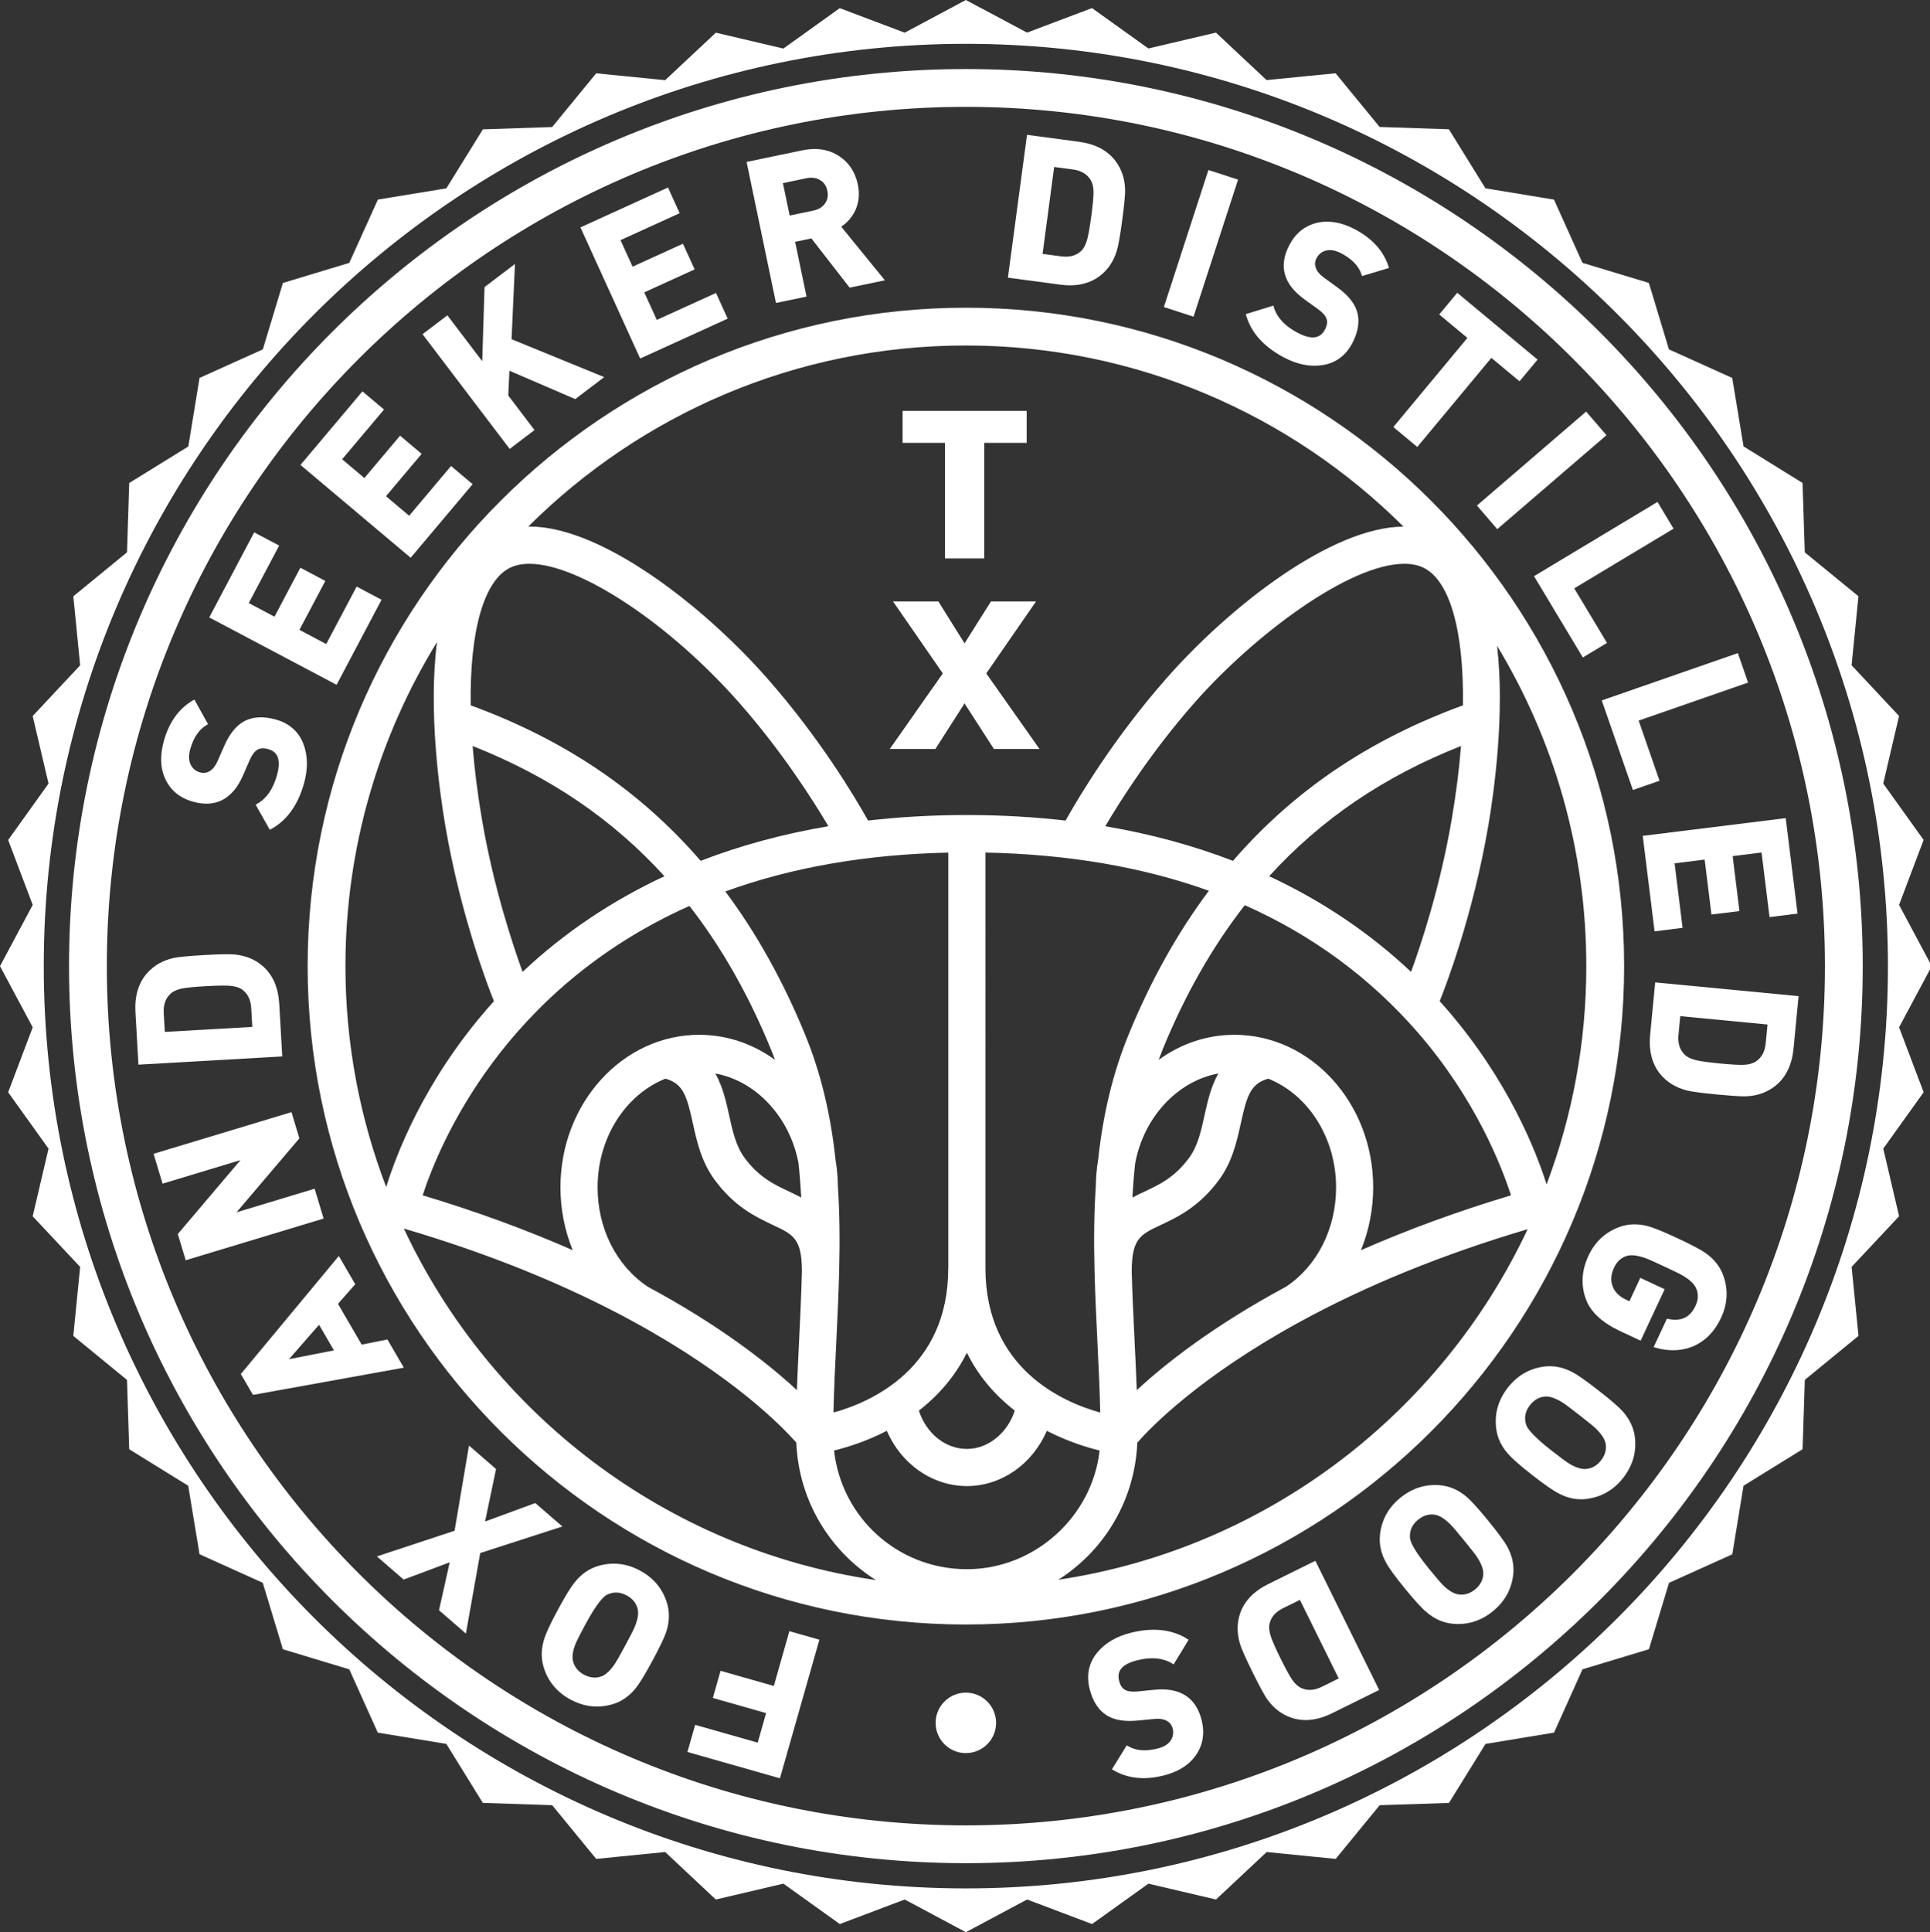 <svg xmlns="http://www.w3.org/2000/svg" xmlns:xlink="http://www.w3.org/1999/xlink" id="Layer_1" x="0px" y="0px" viewBox="0 0 598.93 599.48" style="enable-background:new 0 0 598.93 599.48;" xml:space="preserve">
<rect x="0" y="0" width="598.93" height="599.48" fill="#333333" stroke="none"/>
<style type="text/css">
	.st0{fill:#FFFFFF;}
</style>
<g>
	<path class="st0" d="M95.47,299.74c0,112.63,91.64,204.27,204.27,204.27s204.27-91.64,204.27-204.27   c0-112.64-91.64-204.27-204.27-204.27S95.47,187.1,95.47,299.74z M441.61,176.07c8.21,3.83,12.71,19.4,12.38,42.77   c-29.14,10.65-52.49,26.44-71.37,48.24c-12.33-4.76-25.65-8.37-39.63-10.74c4.87-8.24,14.39-23.16,27.41-38   c18.73-21.34,48.31-43.42,65.39-43.42C438.02,174.92,439.98,175.3,441.61,176.07z M383.09,321.05c-8.43,0-16.51,2.67-23.53,7.77   c0.44-1.19,0.87-2.31,1.3-3.37c6.88-16.83,15.44-31.84,25.43-44.61c20.87,9.25,38.93,22.52,53.67,39.47   c17.95,20.63,26.07,41.62,28.94,50.54c-16.47,4.94-32.12,10.67-46.57,17.03c2.5-6.1,3.81-12.79,3.81-19.5   C426.14,342.28,406.83,321.05,383.09,321.05z M360.2,380.06c5.31-2.5,11.91-5.62,18.1-14.02c4.15-5.64,5.55-12.04,6.79-17.68   c1.79-8.14,2.91-12.19,8.49-13.7c12.6,5.06,21.04,18.57,21.04,33.71c0,12.84-5.84,24.38-15.54,30.83   c-22.71,12.22-37.55,23.98-46.31,32.1c-0.19-5.17-0.44-10.36-0.69-15.45c-0.37-7.63-0.7-14.51-0.88-21.41   C351.23,384.28,353.85,383.04,360.2,380.06z M351.42,371.54c0.19-3.65,0.48-7.24,0.85-10.63c2.69-14.35,13.16-25.53,25.81-27.86   c-2.35,4.14-3.39,8.92-4.26,12.86c-1.09,4.96-2.11,9.64-4.81,13.31c-4.45,6.05-9.17,8.27-13.72,10.42   C354.07,370.2,352.74,370.82,351.42,371.54z M437.89,301.53c-12.76-12.03-27.56-22.01-44.03-29.68   c16.12-17.72,35.62-30.95,59.53-40.4c-0.58,7.29-1.55,14.94-2.89,22.78C446.88,275.43,440.8,293.57,437.89,301.53z M375.14,276.37   c-9.73,12.97-18.12,28.01-24.95,44.71c-4.79,11.72-7.88,24.44-9.42,38.81c-0.45,2.71-0.69,5.43-0.71,8.01   c-0.53,7.96-0.65,16.44-0.39,26.71c0.18,7.05,0.51,14.04,0.89,21.79c0.4,8.15,0.72,15,0.87,21.85   c-11.59-3.21-35.6-13.62-35.62-44.79V264.51C331.42,265.03,354.74,269.01,375.14,276.37z M299.68,486.85   c-21.08-0.17-38.5-15.95-40.85-36.82c4.14-1.01,10.06-2.86,16.38-6.11c4.49,10.35,14.06,17.04,24.66,17.14l0.52,0   c10.5-0.14,20-6.83,24.47-17.14c6.32,3.25,12.24,5.1,16.38,6.11c-2.33,20.57-20.13,36.67-40.86,36.82H299.68z M314.92,437.65   c-2.27,6.94-8.21,11.79-14.63,11.88h-0.38c-6.6-0.06-12.46-4.81-14.76-11.88c6.43-4.98,11.43-11.01,14.9-17.96   C303.49,426.64,308.49,432.67,314.92,437.65z M294.27,393.46c0,31.17-24.03,41.59-35.62,44.79c0.15-6.83,0.47-13.69,0.87-21.85   c0.38-7.72,0.71-14.69,0.89-21.79l0-0.04c0.26-10.23,0.13-18.7-0.39-26.59c-0.02-2.64-0.26-5.36-0.71-8.04   c-1.55-14.43-4.63-27.14-9.42-38.85c-6.8-16.62-15.14-31.59-24.8-44.51c20.5-7.47,43.77-11.52,69.19-12.05V393.46z M177.73,387.87   c-14.46-6.36-30.1-12.08-46.56-17.02c5.09-15.68,25.04-64.02,82.79-89.78c9.91,12.73,18.4,27.65,25.24,44.38   c0.44,1.06,0.87,2.18,1.31,3.37c-7.03-5.09-15.11-7.77-23.54-7.77c-23.74,0-43.05,21.23-43.05,47.32   C173.92,375.08,175.23,381.77,177.73,387.87z M162.17,301.53c-2.9-7.96-8.99-26.11-12.61-47.3c-1.34-7.83-2.31-15.49-2.89-22.78   c23.91,9.45,43.4,22.68,59.53,40.4C189.73,279.53,174.93,289.5,162.17,301.53z M247.79,360.84c0.38,3.42,0.66,7.02,0.86,10.7   c-1.32-0.71-2.65-1.34-3.86-1.91c-4.56-2.15-9.27-4.37-13.73-10.42c-2.7-3.67-3.73-8.36-4.82-13.32c-0.86-3.93-1.91-8.7-4.25-12.84   C234.64,335.37,245.1,346.55,247.79,360.84z M206.49,334.66c5.58,1.51,6.7,5.56,8.49,13.7c1.24,5.64,2.64,12.04,6.79,17.68   c6.19,8.41,12.79,11.52,18.1,14.02c6.34,2.99,8.96,4.22,8.99,14.32c-0.19,7.4-0.55,14.86-0.87,21.46l-0.01,0.27   c-0.25,5.01-0.49,10.1-0.68,15.18c-8.77-8.12-23.61-19.88-46.24-32.06c-9.77-6.5-15.61-18.03-15.61-30.87   C185.45,353.23,193.89,339.72,206.49,334.66z M217.44,267.08c-18.88-21.8-42.24-37.59-71.37-48.24   c-0.33-23.37,4.18-38.94,12.38-42.77c1.64-0.76,3.6-1.15,5.84-1.15c15.55,0,43.66,18.67,65.38,43.42   c13.01,14.82,22.53,29.76,27.41,38C243.1,258.7,229.77,262.31,217.44,267.08z M135.61,199.2c-2.73,21.38,0.77,46.37,2.58,56.98   c4.8,28.08,13.36,50.13,15.09,54.44c-0.76,0.84-1.5,1.67-2.21,2.5c-19.65,22.72-28.17,45.24-31.22,55.17   c-8.15-21.31-12.65-44.4-12.65-68.54C107.2,262.91,117.61,228.48,135.61,199.2z M125.32,381.16c26.43,7.78,50.48,17.52,71.49,29.02   c31.07,17.01,46.14,32.65,50.31,37.41c0.76,18.07,10.44,33.65,24.71,42.64C206.83,480.75,152.28,438.67,125.32,381.16z    M328.42,490.13c14.16-9,23.76-24.54,24.51-42.54c4.18-4.76,19.26-20.41,50.35-37.43c20.8-11.39,44.62-21.06,70.79-28.8   C447.19,438.54,393.02,480.44,328.42,490.13z M479.95,367.46c-3.27-10.32-11.86-32.26-30.96-54.34c-0.71-0.83-1.46-1.67-2.22-2.51   c1.74-4.3,10.29-26.34,15.09-54.44c1.78-10.42,5.18-34.69,2.72-55.81c17.56,29.03,27.69,63.04,27.69,99.38   C492.28,323.56,487.9,346.38,479.95,367.46z M435.53,163.38c-22.27,0.13-53.84,24.61-73.8,47.36   c-16.11,18.36-26.9,36.42-31.06,43.85c-9.58-1.11-19.56-1.68-29.69-1.72l-1.91,0c-10.12,0.03-20.1,0.61-29.68,1.71   c-4.16-7.44-14.94-25.49-31.06-43.85c-20.01-22.81-51.7-47.37-73.98-47.37c-0.14,0-0.28,0.02-0.42,0.02   c34.84-34.71,82.86-56.19,135.8-56.19C352.68,107.2,400.69,128.68,435.53,163.38z"></path>
	<polygon class="st0" points="240.14,523.08 223.61,518.38 221.22,526.8 237.74,531.5 235.14,540.66 215.73,535.15 213.33,543.56    242.04,551.73 254.28,508.73 244.97,506.08  "></polygon>
	<path class="st0" d="M198.63,487.29c-4.21-2.27-8.61-2.75-13.04-1.43c-2.81,0.84-5.23,2.52-7.19,5c-1.22,1.47-2.98,4.33-5.23,8.5   c-2.29,4.23-3.67,7.18-4.24,9.02c-1,3.01-1.08,5.96-0.25,8.77c1.33,4.44,4.13,7.85,8.34,10.13c2.69,1.45,5.46,2.19,8.24,2.19   c1.6,0,3.24-0.25,4.86-0.73c2.76-0.82,5.18-2.51,7.2-5.01c1.17-1.46,2.86-4.25,5.17-8.52c2.27-4.2,3.72-7.23,4.29-8.99   c0.98-3.06,1.06-6.01,0.24-8.76C205.7,493,202.88,489.58,198.63,487.29z M196.87,505.01c-0.26,0.65-1.2,2.48-2.88,5.59   c-1.65,3.05-2.69,4.89-3.1,5.49c-1.42,2.13-2.84,3.49-4.22,4.01c-0.7,0.25-1.41,0.38-2.12,0.38c-1.1,0-2.22-0.31-3.35-0.92   c-1.83-0.99-2.94-2.38-3.39-4.25c-0.35-1.47-0.03-3.4,0.98-5.75c0.35-0.81,1.32-2.7,2.89-5.61c3.6-6.66,5.64-8.67,6.71-9.19   c0.93-0.45,1.88-0.67,2.81-0.67c1.07,0,2.18,0.3,3.27,0.89c1.87,1.01,3,2.42,3.44,4.27C198.23,500.71,197.88,502.65,196.87,505.01z   "></path>
	<polygon class="st0" points="166.12,466.33 150.53,472.05 153.87,456.1 153.94,455.77 145.54,448.49 141.07,474.92 116.96,482.88    125.26,490.07 139.56,484.71 136.23,499.59 144.58,506.82 149.03,481.83 174.52,473.6  "></polygon>
	<path class="st0" d="M120.22,415.57l-7.98,1.6l-7.36-12.64l5.36-6.1l-5.1-8.75l-30.15,36.3l-0.26,0.32l3.77,6.47l46.82-8.45   L120.22,415.57z M99.01,411.02l4.62,7.94l-13.96,2.73L99.01,411.02z"></path>
	<polygon class="st0" points="97.63,368.8 73.4,376.12 92.7,353.41 92.9,353.16 90.45,345.04 47.65,357.97 50.45,367.23    74.63,359.92 55.38,382.62 55.17,382.87 57.63,390.99 100.43,378.06  "></polygon>
	<path class="st0" d="M86.66,311.48c-0.29-5.02-1.97-8.94-5-11.64c-2.36-2.11-5.33-3.35-8.8-3.7c-1.55-0.16-4.78-0.1-9.64,0.18   c-4.84,0.28-7.92,0.58-9.41,0.91c-3.29,0.74-6.03,2.31-8.14,4.67c-2.7,3.03-3.93,7.12-3.64,12.14l0.93,16.27l44.63-2.55   L86.66,311.48z M50.81,314.33c-0.15-2.61,0.55-4.58,2.13-6.04c0.81-0.75,2-1.29,3.54-1.6c1.38-0.28,3.83-0.52,7.29-0.72   c2.22-0.13,4.06-0.19,5.47-0.19c0.81,0,1.49,0.02,2.03,0.06c1.68,0.13,2.99,0.53,3.88,1.18c1.74,1.27,2.66,3.15,2.81,5.75   l0.33,5.83l-27.15,1.55L50.81,314.33z"></path>
	<path class="st0" d="M59.88,248.73c7.07,1.98,12.33-0.8,15.53-8.17l2.12-4.86c0.66-1.5,1.44-2.54,2.33-3.08   c0.85-0.52,1.98-0.58,3.38-0.19c1.54,0.43,2.52,1.28,2.97,2.57c0.47,1.35,0.38,3.23-0.28,5.58c-1.18,4.22-3.23,7.17-6.09,8.78   l-0.51,0.29l4.39,7.8l0.51-0.28c4.83-2.68,8.23-7.43,10.11-14.11c1.29-4.62,1.2-8.82-0.28-12.48c-1.5-3.72-4.36-6.19-8.49-7.35   c-4.02-1.13-7.48-0.86-10.26,0.81c-2.24,1.36-4.16,3.84-5.71,7.36l-2.09,4.75c-0.65,1.46-1.46,2.5-2.42,3.09   c-0.62,0.38-1.24,0.56-1.9,0.56c-0.35,0-0.71-0.05-1.07-0.15c-1.38-0.39-2.34-1.18-2.96-2.44c-0.62-1.26-0.66-2.88-0.12-4.8   c1-3.56,2.69-6.06,5.03-7.44l0.49-0.29l-4.24-7.64l-0.52,0.3c-4.32,2.53-7.33,6.74-8.95,12.52c-1.29,4.59-1.1,8.65,0.55,12.05   C53.07,245.32,55.92,247.62,59.88,248.73z"></path>
	<polygon class="st0" points="104.45,212.46 118.4,186.08 110.67,181.99 101.23,199.82 92.92,195.42 100.95,180.24 93.21,176.14    85.18,191.33 77.19,187.1 86.63,169.27 78.88,165.17 64.93,191.56 103.93,212.19  "></polygon>
	<polygon class="st0" points="127.44,173.05 146.67,150.22 139.97,144.58 126.97,160.01 119.78,153.95 130.85,140.81 124.15,135.17    113.08,148.31 106.17,142.49 119.17,127.06 112.47,121.42 93.24,144.25 126.99,172.67  "></polygon>
	<polygon class="st0" points="165.87,133.43 157.73,122.71 158.09,115.02 178.52,123.82 187.5,117 158.75,105.24 159.81,81.89    150.36,89.07 149.65,112.07 138.83,97.83 131.12,103.68 158.17,139.28  "></polygon>
	<polygon class="st0" points="225.82,98.86 222.2,90.89 203.83,99.25 199.93,90.7 215.57,83.58 211.94,75.61 196.31,82.73    192.56,74.5 210.92,66.14 207.3,58.17 180.13,70.54 198.66,111.23  "></polygon>
	<path class="st0" d="M240.82,93.99l9.47-1.97l-3.54-17l5.05-1.05l11.86,15.27l10.94-2.28l-13.54-16.63   c1.88-1.27,3.32-2.92,4.3-4.91c1.18-2.47,1.47-5.22,0.86-8.16c-0.8-3.85-2.76-6.82-5.83-8.83c-3.2-2.1-7.05-2.71-11.42-1.79   l-17.28,3.6l9,43.19L240.82,93.99z M242.96,56.82l7.27-1.52c1.64-0.34,3.07-0.15,4.27,0.57c1.2,0.72,1.93,1.8,2.25,3.32   c0.32,1.51,0.08,2.8-0.73,3.94c-0.82,1.15-2.03,1.88-3.69,2.22l-7.27,1.51L242.96,56.82z"></path>
	<path class="st0" d="M332.01,88.53c3.63,0,6.77-0.99,9.31-2.93c2.52-1.92,4.3-4.59,5.3-7.94c0.45-1.5,0.99-4.6,1.65-9.5   c0.64-4.81,0.93-7.89,0.88-9.42c-0.1-3.37-1.13-6.36-3.05-8.88c-2.47-3.23-6.25-5.2-11.23-5.87l-16.16-2.16l-5.93,44.31l16.16,2.16   C329.99,88.46,331.03,88.53,332.01,88.53z M327.13,51.8l5.78,0.77c2.59,0.35,4.4,1.41,5.53,3.24c0.58,0.94,0.89,2.21,0.91,3.78   c0.01,1.42-0.22,3.87-0.67,7.29c-0.46,3.46-0.9,5.95-1.29,7.4c-0.45,1.63-1.09,2.84-1.89,3.59c-1.57,1.47-3.62,2-6.18,1.67   l-5.78-0.77L327.13,51.8z"></path>
	<polygon class="st0" points="384.02,56.29 384.2,55.73 375,52.74 361.36,94.7 361.18,95.26 370.38,98.25  "></polygon>
	<path class="st0" d="M398.39,110.87c3.26,1.73,6.47,2.6,9.53,2.6c0.92,0,1.83-0.08,2.73-0.23c3.95-0.68,6.97-2.95,8.98-6.74   c1.96-3.7,2.42-7.13,1.38-10.2c-0.86-2.48-2.87-4.88-5.99-7.14l-4.2-3.05c-1.29-0.94-2.14-1.96-2.5-3.02   c-0.36-1.04-0.28-2.01,0.23-2.99c0.67-1.26,1.65-2.04,3.01-2.38c1.37-0.34,2.95-0.03,4.72,0.9c3.27,1.73,5.36,3.91,6.21,6.49   l0.18,0.54l8.37-2.52l-0.19-0.57c-1.56-4.76-5.04-8.59-10.34-11.4c-4.22-2.23-8.23-2.91-11.9-2.01c-3.7,0.9-6.55,3.2-8.47,6.84   c-3.44,6.5-1.86,12.19,4.7,16.91l4.31,3.11c1.33,0.96,2.18,1.94,2.52,2.93c0.33,0.94,0.15,2.07-0.53,3.35   c-1.53,2.89-4.33,3.13-8.53,0.91c-3.88-2.05-6.33-4.68-7.29-7.82l-0.17-0.56l-8.56,2.64l0.17,0.56   C388.34,103.3,392.26,107.63,398.39,110.87z"></path>
	<polygon class="st0" points="439.82,138.67 462.81,111.03 471.55,118.3 477.15,111.57 452.22,90.84 446.63,97.57 455.37,104.84    432.39,132.49  "></polygon>
	
		<rect x="456.28" y="141.35" transform="matrix(0.758 -0.652 0.652 0.758 20.315 347.196)" class="st0" width="44.71" height="9.67"></rect>
	<polygon class="st0" points="490.9,203.48 491.2,203.98 498.7,199.47 488.53,182.54 519.35,164.02 514.37,155.73 476.05,178.76     "></polygon>
	<polygon class="st0" points="506.73,245.1 515,242.23 508.52,223.57 542.48,211.77 539.31,202.63 497.07,217.31  "></polygon>
	<polygon class="st0" points="513.46,288.95 522.15,287.87 519.67,267.85 529,266.69 531.11,283.74 539.8,282.67 537.69,265.61    546.66,264.5 549.14,284.53 557.83,283.45 554.16,253.83 509.79,259.33  "></polygon>
	<path class="st0" d="M512.09,321.02c-0.48,5.01,0.59,9.13,3.17,12.27c2.02,2.44,4.76,4.12,8.13,5c1.51,0.4,4.63,0.82,9.55,1.29   c3.86,0.37,6.69,0.56,8.4,0.56c0.41,0,0.76-0.01,1.04-0.03c3.37-0.23,6.31-1.36,8.76-3.38c3.13-2.59,4.97-6.44,5.45-11.44   l1.56-16.23l-44.5-4.27L512.09,321.02z M533.88,329.96c-3.48-0.33-5.99-0.68-7.44-1.01c-1.65-0.39-2.88-0.98-3.66-1.76   c-1.53-1.52-2.15-3.52-1.9-6.12l0.55-5.81l27.08,2.6l-0.56,5.81c-0.25,2.6-1.24,4.44-3.03,5.64c-0.92,0.62-2.18,0.97-3.74,1.05   C539.77,330.42,537.31,330.28,533.88,329.96z"></path>
	<path class="st0" d="M529.37,388.82c-1.52-1.08-4.48-2.65-8.81-4.66c-4.4-2.05-7.41-3.28-9.23-3.76c-3.11-0.8-6.06-0.71-8.76,0.27   c-4.36,1.58-7.6,4.59-9.62,8.92c-2.18,4.67-2.42,9.28-0.72,13.7c1.51,3.87,5.07,7.14,10.6,9.71l6.31,2.95l7.45-15.97l-7.55-3.52   l-3.39,7.26l-0.96-0.45c-2.07-0.96-3.46-2.28-4.14-3.93c-0.8-1.88-0.69-3.86,0.33-6.04c0.9-1.93,2.21-3.12,3.98-3.66   c1.42-0.4,3.39-0.16,5.85,0.73c0.67,0.22,2.55,1.06,5.75,2.55c3.21,1.5,5.05,2.41,5.66,2.78c2.22,1.29,3.65,2.64,4.24,3.98   c0.76,1.77,0.69,3.56-0.19,5.45c-1.67,3.58-4.42,4.91-8.43,4.09l-0.45-0.09l-4.12,8.82l0.66,0.19c1.84,0.52,3.65,0.78,5.38,0.78   c2.02,0,3.99-0.36,5.85-1.08c3.94-1.56,6.98-4.59,9.04-9c2.03-4.34,2.26-8.76,0.68-13.12   C533.81,393.01,531.99,390.69,529.37,388.82z"></path>
	<path class="st0" d="M503.59,437.9c-1.25-1.4-3.71-3.53-7.54-6.51c-3.83-2.99-6.5-4.86-8.16-5.72c-2.86-1.48-5.75-2.05-8.61-1.7   c-4.6,0.57-8.44,2.79-11.4,6.6c-2.94,3.78-4.14,8.02-3.57,12.63c0.36,2.91,1.62,5.58,3.74,7.92c1.25,1.44,3.77,3.65,7.51,6.57   c3.8,2.96,6.48,4.82,8.19,5.67c2.25,1.2,4.58,1.8,6.9,1.8c0.56,0,1.14-0.04,1.71-0.11c4.6-0.57,8.43-2.78,11.37-6.55   c2.97-3.81,4.18-8.07,3.61-12.67C506.98,442.97,505.72,440.31,503.59,437.9z M496.82,453.12c-1.28,1.64-2.84,2.51-4.76,2.64   c-1.5,0.1-3.36-0.54-5.51-1.92c-0.74-0.48-2.43-1.75-5.05-3.78c-5.97-4.66-7.62-7-7.94-8.14c-0.62-2.16-0.22-4.11,1.23-5.96   c1.31-1.68,2.88-2.56,4.78-2.69l0.24,0c1.44,0,3.21,0.66,5.26,1.98c0.61,0.37,2.3,1.64,5.04,3.78c2.74,2.14,4.39,3.47,4.9,3.97   c1.87,1.75,2.97,3.38,3.25,4.83C498.6,449.71,498.13,451.45,496.82,453.12z"></path>
	<path class="st0" d="M461.8,471.77c-3.07-3.76-5.26-6.17-6.69-7.39c-2.46-2.07-5.15-3.27-8.01-3.56   c-4.62-0.45-8.85,0.85-12.58,3.91c-3.71,3.03-5.82,6.91-6.28,11.52c-0.29,2.92,0.35,5.8,1.89,8.55c0.91,1.7,2.82,4.34,5.87,8.07   c3.05,3.73,5.25,6.13,6.73,7.34c2.4,2.07,5.1,3.27,8.02,3.56c0.61,0.06,1.22,0.09,1.81,0.09c3.9,0,7.51-1.33,10.72-3.96   c3.74-3.06,5.87-6.95,6.33-11.56c0.29-2.86-0.35-5.74-1.9-8.56C466.8,478.15,464.87,475.53,461.8,471.77z M460.31,488.28   c-0.08,1.92-0.93,3.51-2.57,4.86c-1.6,1.31-3.34,1.81-5.22,1.52c-1.49-0.23-3.15-1.27-4.95-3.1c-0.62-0.63-2-2.25-4.09-4.81   c-4.79-5.86-5.88-8.51-5.94-9.7c-0.13-2.24,0.7-4.05,2.52-5.54c1.33-1.09,2.76-1.64,4.25-1.64c0.33,0,0.67,0.03,1.01,0.08   c1.46,0.25,3.11,1.31,4.92,3.15c0.51,0.49,1.88,2.11,4.08,4.8c2.2,2.69,3.51,4.36,3.9,4.96   C459.64,484.97,460.35,486.8,460.31,488.28z"></path>
	<path class="st0" d="M393.58,491.46c-4.51,2.23-7.46,5.31-8.76,9.16c-1.01,3-1,6.21,0.03,9.55c0.46,1.5,1.75,4.38,3.93,8.8   c2.15,4.35,3.63,7.06,4.52,8.31c1.97,2.74,4.48,4.65,7.48,5.66c1.42,0.48,2.9,0.72,4.41,0.72c2.58,0,5.34-0.71,8.18-2.12   l14.62-7.22l-19.8-40.08L393.58,491.46z M398.16,498.95l5.23-2.58l12.05,24.38l-5.23,2.58c-2.32,1.15-4.45,1.28-6.39,0.39   c-1.01-0.45-1.97-1.33-2.86-2.63c-0.8-1.17-1.98-3.33-3.51-6.42c-1.55-3.13-2.57-5.44-3.05-6.86c-0.54-1.61-0.68-2.96-0.43-4.04   C394.45,501.69,395.82,500.11,398.16,498.95z"></path>
	<path class="st0" d="M358.2,524.26l-5.28,0.53c-1.61,0.16-2.91-0.01-3.83-0.52c-0.87-0.49-1.48-1.45-1.82-2.86   c-0.38-1.56-0.12-2.82,0.79-3.85c0.95-1.08,2.63-1.92,5-2.49c4.26-1.03,7.84-0.7,10.64,1.02l0.5,0.3l4.66-7.65l-0.5-0.31   c-4.7-2.9-10.51-3.55-17.25-1.9c-4.66,1.13-8.28,3.27-10.75,6.35c-2.51,3.13-3.26,6.83-2.25,11c0.98,4.06,2.91,6.94,5.73,8.55   c2.28,1.29,5.38,1.75,9.22,1.38l5.16-0.5c1.59-0.16,2.9,0.05,3.88,0.6c0.96,0.54,1.55,1.32,1.81,2.39   c0.34,1.39,0.12,2.63-0.68,3.78c-0.8,1.16-2.19,1.98-4.13,2.45c-3.6,0.88-6.61,0.62-8.95-0.74l-0.5-0.29l-4.59,7.44l0.52,0.3   c2.77,1.62,5.89,2.44,9.29,2.44c1.9,0,3.92-0.26,6.01-0.76c4.64-1.13,8.09-3.28,10.24-6.38c2.17-3.13,2.78-6.74,1.81-10.74   C371.19,526.67,366.23,523.45,358.2,524.26z"></path>
	<path class="st0" d="M299.74,21.42c-153.47,0-278.32,124.85-278.32,278.32c0,153.47,124.86,278.32,278.32,278.32   S578.06,453.2,578.06,299.74C578.06,146.27,453.21,21.42,299.74,21.42z M299.74,566.33c-147,0-266.59-119.59-266.59-266.59   c0-147,119.59-266.59,266.59-266.59s266.59,119.59,266.59,266.59C566.33,446.74,446.74,566.33,299.74,566.33z"></path>
	<path class="st0" d="M589.33,318.73l10.15-18.98l-10.15-19l7.62-20.15l-12.53-17.5l4.91-20.96l-14.73-15.73l2.13-21.41   l-16.66-13.63l-0.69-21.53l-18.31-11.34l-3.51-21.24l-19.64-8.86l-6.23-20.62l-20.6-6.23l-8.85-19.62l-21.27-3.51l-11.34-18.31   l-21.5-0.72l-13.66-16.66l-21.41,2.12l-15.73-14.73l-20.96,4.92l-17.5-12.53l-20.15,7.61L299.73,0l-18.98,10.14l-20.15-7.61   l-17.49,12.53l-20.96-4.92l-15.73,14.73l-21.41-2.12l-13.66,16.66l-21.5,0.72l-11.34,18.31l-21.24,3.48l-8.88,19.64l-20.6,6.23   l-6.23,20.6l-19.64,8.86l-3.48,21.27L40.1,149.85l-0.69,21.51l-16.66,13.65l2.12,21.41l-14.73,15.73l4.92,20.96l-12.53,17.5   l7.62,20.14L0,299.75l10.15,18.98l-7.62,20.15l12.53,17.49l-4.92,20.98l14.73,15.71l-2.12,21.41l16.66,13.65l0.69,21.51   l18.31,11.34l3.51,21.24l19.62,8.86l6.25,20.62l20.6,6.23l8.85,19.64l21.27,3.49l11.32,18.3l21.53,0.72l13.66,16.66l21.41-2.13   l15.71,14.73l20.98-4.92l17.49,12.53l20.15-7.61l18.98,10.14l19-10.14l20.15,7.61l17.5-12.53l20.96,4.92l15.73-14.73l21.41,2.13   l13.66-16.66l21.5-0.7l11.34-18.31l21.27-3.51l8.83-19.64l20.62-6.23l6.23-20.6l19.64-8.85l3.48-21.27l18.33-11.34l0.69-21.51   l16.66-13.65l-2.13-21.41l14.73-15.71l-4.91-20.98l12.53-17.49L589.33,318.73z M585.88,299.75   c0,157.77-128.37,286.13-286.15,286.13c-157.78,0-286.15-128.36-286.15-286.13c0-157.78,128.37-286.15,286.15-286.15   C457.51,13.6,585.88,141.97,585.88,299.75z"></path>
	<path class="st0" d="M299.73,525.15c-5.18,0-9.38,4.2-9.38,9.38c0,5.18,4.2,9.38,9.38,9.38c5.18,0,9.38-4.2,9.38-9.38   C309.11,529.35,304.91,525.15,299.73,525.15z"></path>
	<polygon class="st0" points="293.26,173.26 305.44,173.26 305.44,137.4 318.6,137.4 318.6,127.49 280.1,127.49 280.1,137.4    293.26,137.4  "></polygon>
	<polygon class="st0" points="290.27,232.38 299.32,218.24 308.44,232.38 322.59,232.38 306.06,208.93 321.51,186.6 307.52,186.6    299.32,199.6 291.2,186.6 277.13,186.6 292.58,208.93 276.12,232.38  "></polygon>
</g>
</svg>